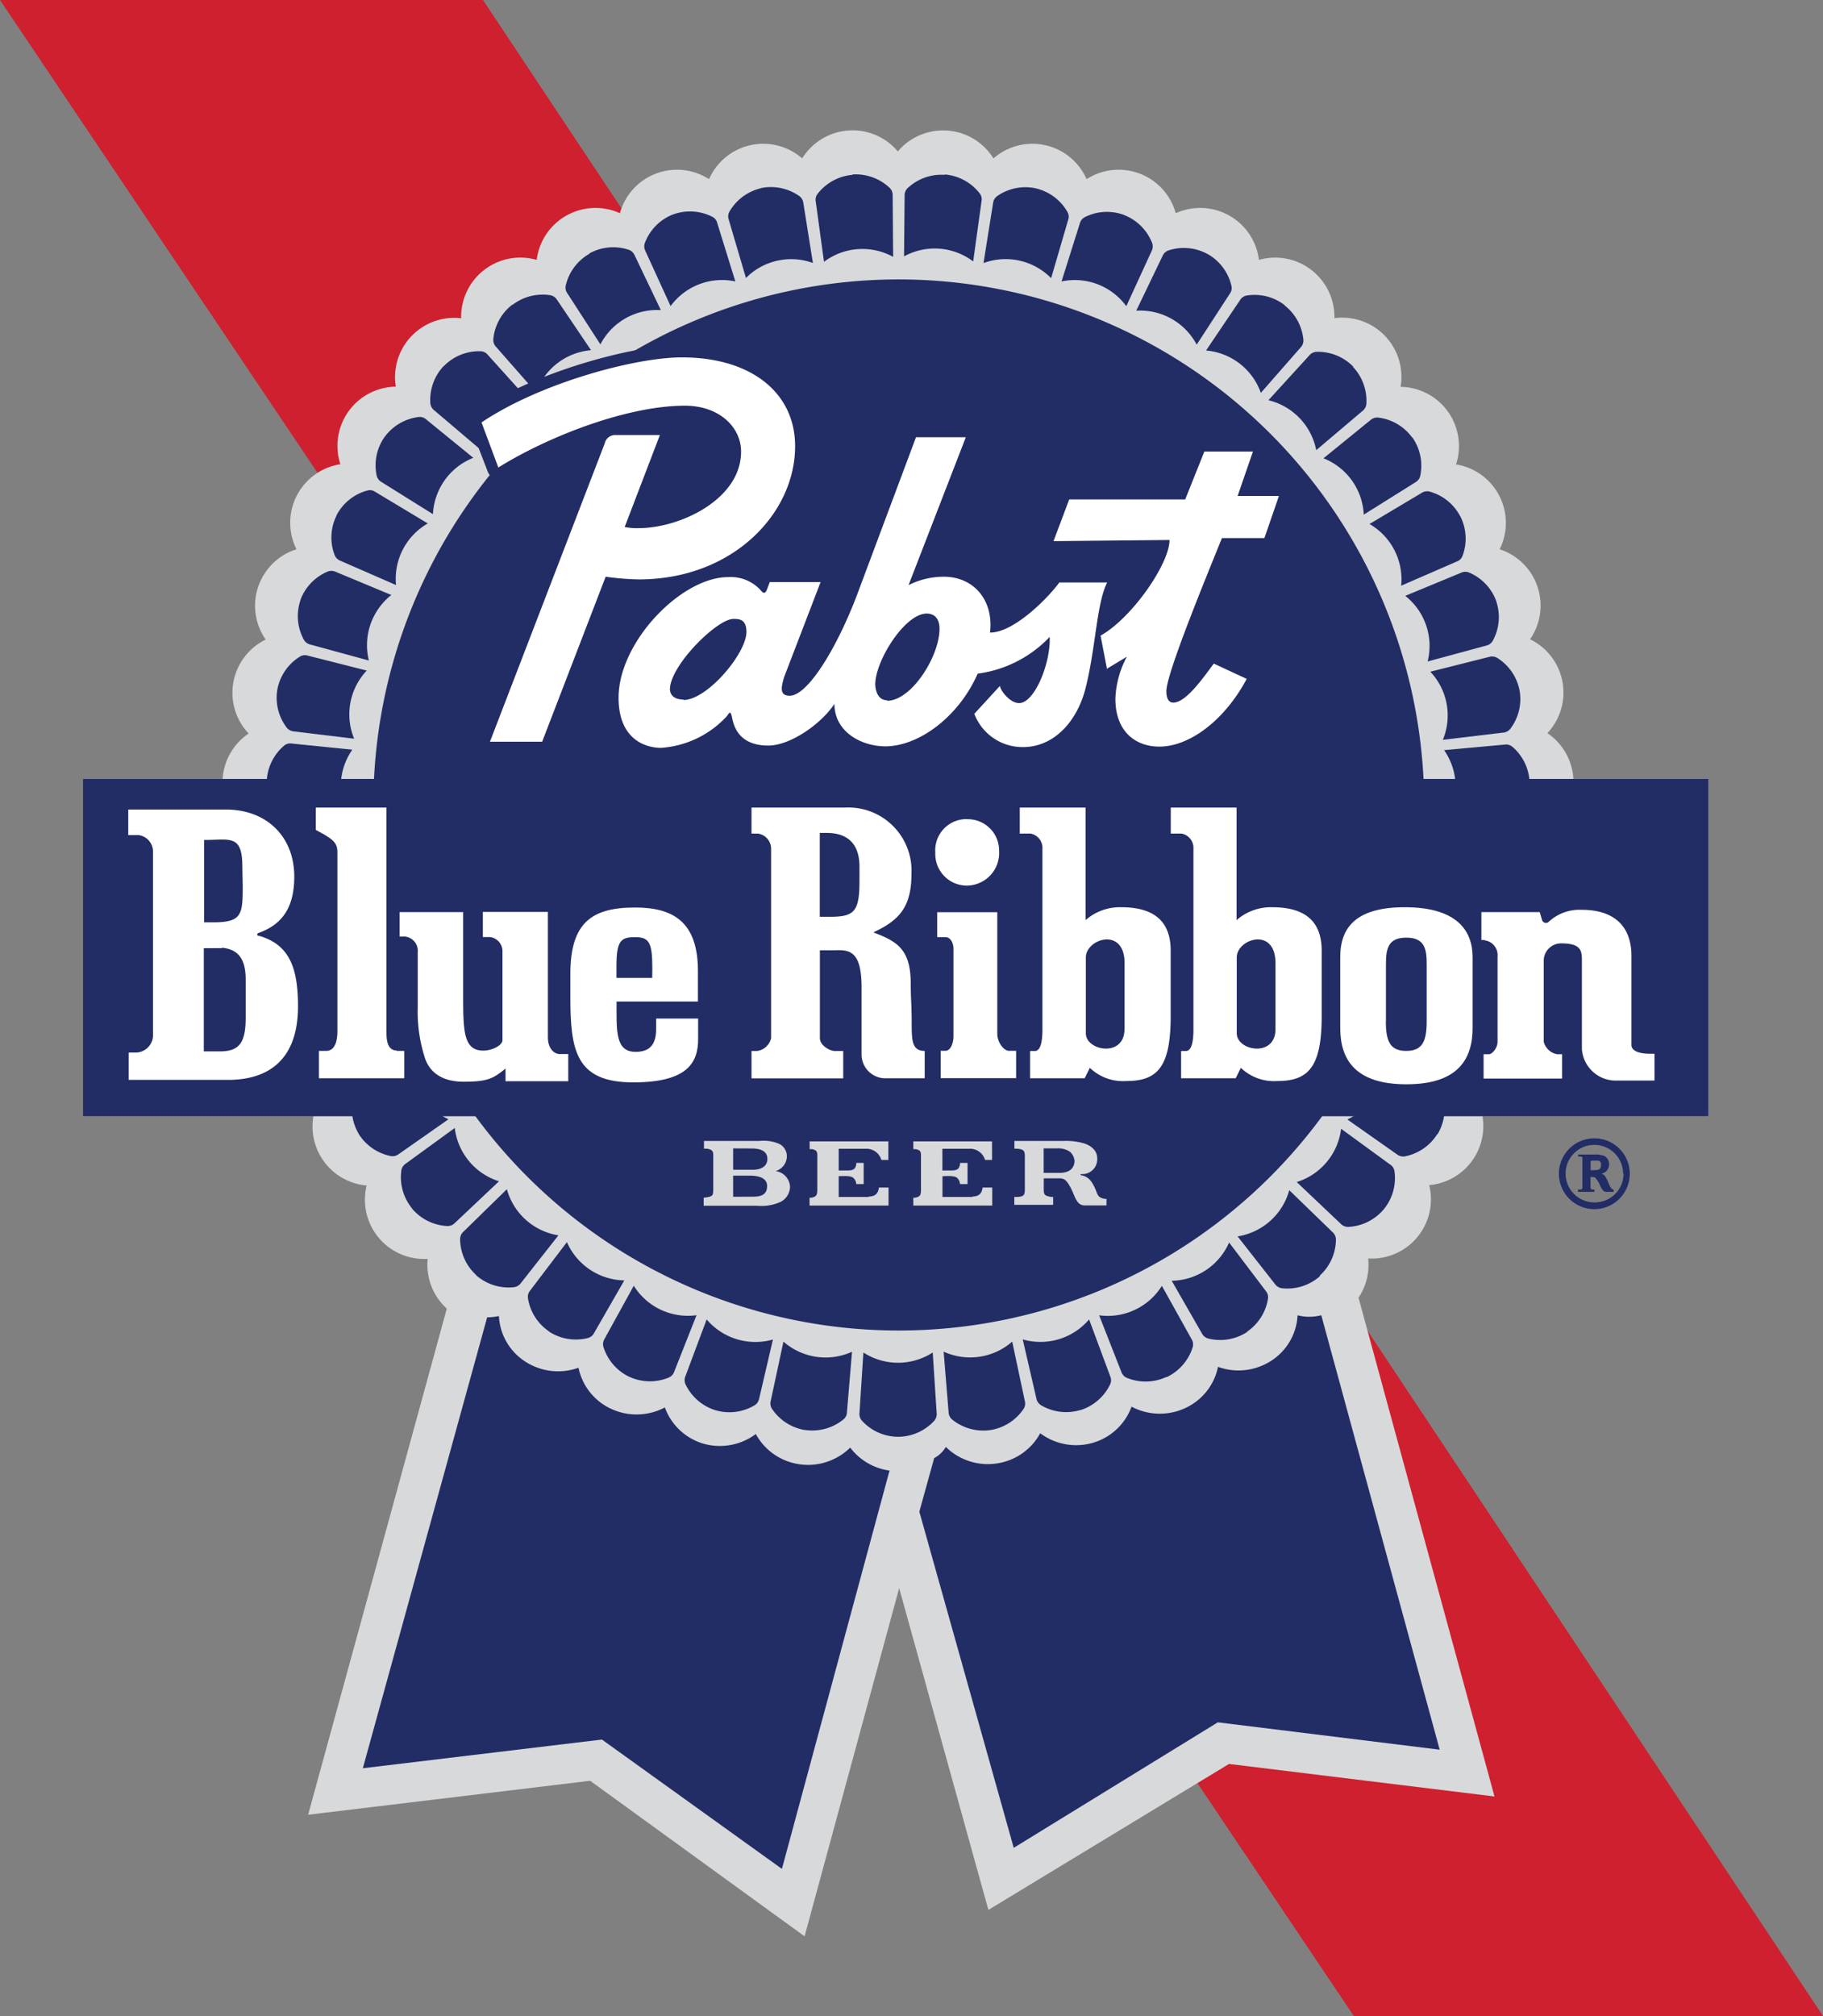 <svg id="Layer_1" data-name="Layer 1" xmlns="http://www.w3.org/2000/svg" viewBox="0 0 190.62 210.75"><rect x="0" y="0" width="190.62" height="210.75" fill="#808080" stroke="none"/><defs><style>.cls-1{fill:#ce202e;}.cls-2{fill:#a7a9ac;}.cls-3{fill:#d8d9da;}.cls-4{fill:#222d65;}.cls-5{fill:#fff;}</style></defs><title>PabstBlueRibbon_Logo</title><polygon class="cls-1" points="190.62 210.75 50.5 0 0 0 141.56 210.75 190.62 210.75"/><rect class="cls-2" x="8.68" y="81.43" width="169.95" height="35.26"/><path class="cls-3" d="M187.06,176.23a6.17,6.17,0,0,0,1-4.09,6.19,6.19,0,0,0,6.38-7.67,6.19,6.19,0,0,0,5.2-8.51,6.19,6.19,0,0,0,3.9-9.18,6.19,6.19,0,0,0,2.53-9.65,6.19,6.19,0,0,0,1.09-9.91,6.19,6.19,0,0,0-.36-10,6.19,6.19,0,0,0-1.81-9.81A6.19,6.19,0,0,0,201.81,98a6.19,6.19,0,0,0-4.56-8.87,6.19,6.19,0,0,0-5.8-8.11,6.19,6.19,0,0,0-6.92-7.18,6.19,6.19,0,0,0-7.89-6.09,6.19,6.19,0,0,0-8.7-4.88,6.19,6.19,0,0,0-9.32-3.56,6.19,6.19,0,0,0-9.74-2.17,6.2,6.2,0,0,0-10-.73,6.19,6.19,0,0,0-10,.73,6.19,6.19,0,0,0-9.74,2.17,6.19,6.19,0,0,0-9.32,3.56,6.19,6.19,0,0,0-8.7,4.88,6.19,6.19,0,0,0-7.9,6.1A6.19,6.19,0,0,0,86.39,81a6.19,6.19,0,0,0-5.8,8.11A6.19,6.19,0,0,0,76,98a6.19,6.19,0,0,0-3.22,9.44A6.19,6.19,0,0,0,71,117.26a6.19,6.19,0,0,0-.37,10,6.19,6.19,0,0,0,1.09,9.91,6.19,6.19,0,0,0,2.52,9.65,6.19,6.19,0,0,0,3.9,9.18,6.19,6.19,0,0,0,5.2,8.51,6.19,6.19,0,0,0,6.38,7.67,6.18,6.18,0,0,0,2,5.2c.19.17-.2-.14,0,0l-14.5,52.91,29.49-3.55L129.13,243l9.89-36.4,9.33,33.64,25.16-15.26,27.76,3.4-14.21-52.11" transform="translate(-45 -40.58)"/><path class="cls-4" d="M138.92,190.78a5.16,5.16,0,0,0,3.79-1.7,1.05,1.05,0,0,0,.23-.78l-.41-6.33a6.68,6.68,0,0,1-7.25,0l-.41,6.33a1.06,1.06,0,0,0,.24.78,5.16,5.16,0,0,0,3.79,1.7" transform="translate(-45 -40.58)"/><path class="cls-4" d="M148.54,190.08a5.16,5.16,0,0,0,3.5-2.23,1.05,1.05,0,0,0,.12-.81l-1.32-6.21a6.67,6.67,0,0,1-7.17,1.05l.52,6.33a1.05,1.05,0,0,0,.34.74,5.18,5.18,0,0,0,4,1.13" transform="translate(-45 -40.58)"/><path class="cls-4" d="M157.95,188a5.16,5.16,0,0,0,3.14-2.72,1,1,0,0,0,0-.82l-2.21-5.95a6.68,6.68,0,0,1-6.94,2.09l1.43,6.18a1.06,1.06,0,0,0,.45.68,5.16,5.16,0,0,0,4.12.53" transform="translate(-45 -40.58)"/><path class="cls-4" d="M167,184.54a5.16,5.16,0,0,0,2.72-3.15,1.05,1.05,0,0,0-.12-.81L166.49,175a6.67,6.67,0,0,1-6.56,3.08l2.32,5.91a1.05,1.05,0,0,0,.54.61,5.16,5.16,0,0,0,4.16-.07" transform="translate(-45 -40.58)"/><path class="cls-4" d="M175.36,179.82a5.15,5.15,0,0,0,2.23-3.51,1,1,0,0,0-.24-.78l-3.83-5.06a6.67,6.67,0,0,1-6,4l3.16,5.51a1.05,1.05,0,0,0,.63.52,5.15,5.15,0,0,0,4.1-.68" transform="translate(-45 -40.58)"/><path class="cls-4" d="M183,173.93a5.15,5.15,0,0,0,1.69-3.8,1.05,1.05,0,0,0-.35-.74L179.81,165a6.68,6.68,0,0,1-5.4,4.83l3.92,5a1.07,1.07,0,0,0,.7.42,5.15,5.15,0,0,0,4-1.27" transform="translate(-45 -40.58)"/><path class="cls-4" d="M189.69,167a5.15,5.15,0,0,0,1.12-4,1,1,0,0,0-.45-.68l-5.13-3.74a6.67,6.67,0,0,1-4.64,5.57l4.61,4.37a1.06,1.06,0,0,0,.75.32,5.16,5.16,0,0,0,3.73-1.83" transform="translate(-45 -40.58)"/><path class="cls-4" d="M195.31,159.16a5.16,5.16,0,0,0,.53-4.12,1.07,1.07,0,0,0-.55-.61l-5.62-3a6.68,6.68,0,0,1-3.78,6.18l5.19,3.65a1.06,1.06,0,0,0,.79.21,5.16,5.16,0,0,0,3.43-2.35" transform="translate(-45 -40.58)"/><path class="cls-4" d="M199.71,150.58a5.15,5.15,0,0,0-.08-4.16,1.05,1.05,0,0,0-.63-.52l-6-2.1a6.67,6.67,0,0,1-2.84,6.67l5.67,2.85a1.05,1.05,0,0,0,.81.09,5.15,5.15,0,0,0,3-2.83" transform="translate(-45 -40.58)"/><path class="cls-4" d="M202.83,141.46a5.15,5.15,0,0,0-.68-4.1,1,1,0,0,0-.7-.42l-6.23-1.21a6.68,6.68,0,0,1-1.83,7l6,2a1,1,0,0,0,.81,0,5.15,5.15,0,0,0,2.61-3.24" transform="translate(-45 -40.58)"/><path class="cls-4" d="M204.59,132a5.14,5.14,0,0,0-1.27-4,1.06,1.06,0,0,0-.75-.32l-6.34-.29a6.67,6.67,0,0,1-.79,7.2l6.25,1.1a1,1,0,0,0,.8-.15,5.15,5.15,0,0,0,2.11-3.58" transform="translate(-45 -40.58)"/><path class="cls-4" d="M204.94,122.35a5.16,5.16,0,0,0-1.83-3.73,1.05,1.05,0,0,0-.79-.2L196,119a6.67,6.67,0,0,1,.26,7.24l6.35.18a1.06,1.06,0,0,0,.77-.26,5.15,5.15,0,0,0,1.56-3.85" transform="translate(-45 -40.58)"/><path class="cls-4" d="M203.89,112.76a5.15,5.15,0,0,0-2.36-3.42,1.06,1.06,0,0,0-.81-.09l-6.16,1.55a6.66,6.66,0,0,1,1.31,7.12l6.3-.75a1.06,1.06,0,0,0,.73-.37,5.14,5.14,0,0,0,1-4" transform="translate(-45 -40.58)"/><path class="cls-4" d="M201.46,103.44a5.15,5.15,0,0,0-2.83-3,1,1,0,0,0-.82,0l-5.87,2.43a6.67,6.67,0,0,1,2.34,6.86l6.13-1.66a1.05,1.05,0,0,0,.66-.47,5.15,5.15,0,0,0,.39-4.14" transform="translate(-45 -40.58)"/><path class="cls-4" d="M197.69,94.56a5.14,5.14,0,0,0-3.24-2.6,1.06,1.06,0,0,0-.8.15l-5.45,3.25a6.67,6.67,0,0,1,3.31,6.45l5.82-2.53a1,1,0,0,0,.59-.57,5.16,5.16,0,0,0-.22-4.15" transform="translate(-45 -40.58)"/><path class="cls-4" d="M192.67,86.33a5.14,5.14,0,0,0-3.59-2.1,1.05,1.05,0,0,0-.77.26l-4.92,4a6.67,6.67,0,0,1,4.21,5.89L193,91a1.05,1.05,0,0,0,.5-.64,5.16,5.16,0,0,0-.83-4.07" transform="translate(-45 -40.58)"/><path class="cls-4" d="M186.5,78.91a5.15,5.15,0,0,0-3.86-1.55,1.05,1.05,0,0,0-.73.37l-4.28,4.69a6.68,6.68,0,0,1,5,5.22l4.84-4.1a1.06,1.06,0,0,0,.4-.71,5.16,5.16,0,0,0-1.41-3.91" transform="translate(-45 -40.58)"/><path class="cls-4" d="M179.33,72.48a5.15,5.15,0,0,0-4-1,1,1,0,0,0-.67.48l-3.55,5.26a6.68,6.68,0,0,1,5.73,4.43L181,76.9a1.05,1.05,0,0,0,.29-.76,5.15,5.15,0,0,0-2-3.66" transform="translate(-45 -40.58)"/><path class="cls-4" d="M171.29,67.15a5.15,5.15,0,0,0-4.14-.38,1.05,1.05,0,0,0-.59.57l-2.75,5.72a6.68,6.68,0,0,1,6.32,3.55l3.46-5.32a1,1,0,0,0,.18-.8,5.15,5.15,0,0,0-2.47-3.34" transform="translate(-45 -40.58)"/><path class="cls-4" d="M162.56,63.06a5.15,5.15,0,0,0-4.15.23,1.05,1.05,0,0,0-.5.65L156,70a6.67,6.67,0,0,1,6.77,2.59l2.65-5.77a1.06,1.06,0,0,0,.06-.82,5.16,5.16,0,0,0-2.94-2.94" transform="translate(-45 -40.58)"/><path class="cls-4" d="M153.32,60.27a5.16,5.16,0,0,0-4.08.83,1.06,1.06,0,0,0-.4.71l-1,6.27a6.68,6.68,0,0,1,7.07,1.58l1.78-6.09a1,1,0,0,0-.06-.81,5.15,5.15,0,0,0-3.33-2.49" transform="translate(-45 -40.58)"/><path class="cls-4" d="M143.79,58.86a5.16,5.16,0,0,0-3.91,1.41,1.06,1.06,0,0,0-.29.76l-.06,6.35a6.67,6.67,0,0,1,7.23.53l.87-6.29a1,1,0,0,0-.17-.8,5.16,5.16,0,0,0-3.66-2" transform="translate(-45 -40.58)"/><path class="cls-4" d="M134.14,58.86a5.15,5.15,0,0,0-3.66,2,1,1,0,0,0-.18.8l.86,6.29a6.68,6.68,0,0,1,7.23-.52L138.34,61a1.06,1.06,0,0,0-.29-.76,5.16,5.16,0,0,0-3.91-1.42" transform="translate(-45 -40.58)"/><path class="cls-4" d="M124.6,60.25a5.16,5.16,0,0,0-3.34,2.48,1,1,0,0,0-.06.81L123,69.64A6.67,6.67,0,0,1,130,68.07l-1-6.27a1.06,1.06,0,0,0-.4-.71,5.16,5.16,0,0,0-4.07-.84" transform="translate(-45 -40.58)"/><path class="cls-4" d="M115.36,63A5.16,5.16,0,0,0,112.42,66a1.06,1.06,0,0,0,.06.81l2.64,5.77A6.67,6.67,0,0,1,121.89,70L120,63.9a1,1,0,0,0-.5-.65,5.16,5.16,0,0,0-4.15-.24" transform="translate(-45 -40.58)"/><path class="cls-4" d="M106.63,67.11a5.16,5.16,0,0,0-2.48,3.34,1,1,0,0,0,.18.8l3.45,5.33A6.67,6.67,0,0,1,114.1,73l-2.74-5.73a1.06,1.06,0,0,0-.59-.57,5.16,5.16,0,0,0-4.14.37" transform="translate(-45 -40.58)"/><path class="cls-4" d="M98.58,72.42a5.14,5.14,0,0,0-2,3.66,1.05,1.05,0,0,0,.29.76l4.19,4.77a6.68,6.68,0,0,1,5.74-4.42l-3.55-5.26a1.06,1.06,0,0,0-.66-.48,5.17,5.17,0,0,0-4,1" transform="translate(-45 -40.58)"/><path class="cls-4" d="M91.39,78.85A5.16,5.16,0,0,0,90,82.76a1.05,1.05,0,0,0,.4.71l4.84,4.11a6.68,6.68,0,0,1,5-5.21L96,77.67a1,1,0,0,0-.73-.37,5.15,5.15,0,0,0-3.86,1.55" transform="translate(-45 -40.58)"/><path class="cls-4" d="M85.22,86.25a5.16,5.16,0,0,0-.83,4.07,1.06,1.06,0,0,0,.5.65l5.38,3.36a6.68,6.68,0,0,1,4.22-5.89l-4.91-4a1,1,0,0,0-.77-.27,5.16,5.16,0,0,0-3.59,2.09" transform="translate(-45 -40.58)"/><path class="cls-4" d="M80.19,94.48A5.15,5.15,0,0,0,80,98.63a1.05,1.05,0,0,0,.59.57l5.82,2.54a6.68,6.68,0,0,1,3.32-6.44L84.24,92a1,1,0,0,0-.8-.15,5.16,5.16,0,0,0-3.25,2.59" transform="translate(-45 -40.58)"/><path class="cls-4" d="M76.41,103.35a5.15,5.15,0,0,0,.38,4.14,1.06,1.06,0,0,0,.66.47l6.12,1.67a6.68,6.68,0,0,1,2.35-6.85l-5.86-2.44a1.06,1.06,0,0,0-.82,0,5.15,5.15,0,0,0-2.84,3" transform="translate(-45 -40.58)"/><path class="cls-4" d="M74,112.67a5.15,5.15,0,0,0,1,4,1.06,1.06,0,0,0,.73.37l6.3.76a6.66,6.66,0,0,1,1.32-7.12l-6.16-1.56a1,1,0,0,0-.81.09A5.15,5.15,0,0,0,74,112.67" transform="translate(-45 -40.58)"/><path class="cls-4" d="M72.89,122.25a5.16,5.16,0,0,0,1.56,3.85,1,1,0,0,0,.77.26l6.35-.17a6.68,6.68,0,0,1,.27-7.24l-6.32-.64a1,1,0,0,0-.79.2,5.17,5.17,0,0,0-1.84,3.73" transform="translate(-45 -40.58)"/><path class="cls-4" d="M73.24,131.89a5.15,5.15,0,0,0,2.1,3.59,1.05,1.05,0,0,0,.8.15l6.25-1.09a6.68,6.68,0,0,1-.79-7.2l-6.34.28a1.06,1.06,0,0,0-.75.32,5.14,5.14,0,0,0-1.28,4" transform="translate(-45 -40.58)"/><path class="cls-4" d="M75,141.37a5.16,5.16,0,0,0,2.6,3.24,1.05,1.05,0,0,0,.82,0l6-2a6.67,6.67,0,0,1-1.83-7l-6.23,1.2a1,1,0,0,0-.7.42,5.15,5.15,0,0,0-.69,4.1" transform="translate(-45 -40.58)"/><path class="cls-4" d="M78.08,150.5a5.16,5.16,0,0,0,3,2.83,1.05,1.05,0,0,0,.81-.09l5.67-2.84a6.67,6.67,0,0,1-2.83-6.67l-6,2.1a1,1,0,0,0-.63.52,5.14,5.14,0,0,0-.09,4.16" transform="translate(-45 -40.58)"/><path class="cls-4" d="M82.48,159.08a5.16,5.16,0,0,0,3.42,2.36,1.06,1.06,0,0,0,.79-.21l5.2-3.64a6.68,6.68,0,0,1-3.77-6.19l-5.62,2.95A1,1,0,0,0,82,155a5.14,5.14,0,0,0,.52,4.12" transform="translate(-45 -40.58)"/><path class="cls-4" d="M88.08,166.92a5.16,5.16,0,0,0,3.73,1.83,1.06,1.06,0,0,0,.75-.32l4.62-4.36a6.68,6.68,0,0,1-4.63-5.57l-5.13,3.73a1.06,1.06,0,0,0-.45.68,5.16,5.16,0,0,0,1.12,4" transform="translate(-45 -40.58)"/><path class="cls-4" d="M94.76,173.87a5.16,5.16,0,0,0,4,1.27,1.06,1.06,0,0,0,.7-.42l3.93-5A6.68,6.68,0,0,1,98,164.9l-4.54,4.44a1.06,1.06,0,0,0-.35.74,5.16,5.16,0,0,0,1.69,3.8" transform="translate(-45 -40.58)"/><path class="cls-4" d="M102.39,179.77a5.15,5.15,0,0,0,4.1.68,1,1,0,0,0,.63-.52l3.16-5.5a6.67,6.67,0,0,1-6-4l-3.84,5.05a1.05,1.05,0,0,0-.24.78,5.14,5.14,0,0,0,2.22,3.51" transform="translate(-45 -40.58)"/><path class="cls-4" d="M110.79,184.5a5.15,5.15,0,0,0,4.16.08,1.05,1.05,0,0,0,.55-.61l2.33-5.9a6.67,6.67,0,0,1-6.56-3.08l-3.06,5.56a1.05,1.05,0,0,0-.12.81,5.16,5.16,0,0,0,2.71,3.15" transform="translate(-45 -40.58)"/><path class="cls-4" d="M119.8,188a5.15,5.15,0,0,0,4.13-.53,1.05,1.05,0,0,0,.45-.68l1.44-6.18a6.68,6.68,0,0,1-6.93-2.1l-2.22,5.94a1.05,1.05,0,0,0,0,.82A5.15,5.15,0,0,0,119.8,188" transform="translate(-45 -40.58)"/><path class="cls-4" d="M129.21,190.07a5.15,5.15,0,0,0,4-1.12,1,1,0,0,0,.35-.74l.53-6.32a6.67,6.67,0,0,1-7.17-1.06l-1.33,6.2a1.05,1.05,0,0,0,.12.81,5.16,5.16,0,0,0,3.5,2.24" transform="translate(-45 -40.58)"/><path class="cls-4" d="M138.92,69.79a54.94,54.94,0,1,0,55,54.94,55,55,0,0,0-55-54.94" transform="translate(-45 -40.58)"/><path class="cls-4" d="M97.11,89.46,98.24,89l-1.76-4.72-1.13.42.68,1a41.64,41.64,0,0,1,10.61-4.79,48.74,48.74,0,0,1,5.4-1.34,24.62,24.62,0,0,1,4.25-.46,12.6,12.6,0,0,1,7.9,2.29,7.1,7.1,0,0,1,2,2.5,7.48,7.48,0,0,1,.71,3.27,11.9,11.9,0,0,1-4.11,8.72,16.19,16.19,0,0,1-11,4c-.35,0-1.09,0-1.77-.09l-.94-.09-.51-.07a1.21,1.21,0,0,0-1.4.75l-6.34,16.47H98l11.34-29.53,0-.06a.79.79,0,0,1,0-.12h0l-.12-.07.09.1,0,0-.12-.07.09.1-.17-.18.09.23.09-.06-.17-.18.09.23,0-.08,0,.09h0l0-.08,0,.09h2.91l-3.05,8a1.21,1.21,0,0,0,.75,1.58,2.92,2.92,0,0,0,.57.12,10.59,10.59,0,0,0,1.3.06,13.45,13.45,0,0,0,3.83-.6,14,14,0,0,0,5.44-3,8.81,8.81,0,0,0,1.89-2.46,6.85,6.85,0,0,0,.75-3.11,5.64,5.64,0,0,0-2-4.26,7.66,7.66,0,0,0-5.1-1.75,32.82,32.82,0,0,0-10.2,2,51.88,51.88,0,0,0-9.89,4.61l.63,1L98.24,89l-1.13.42.63,1a49.44,49.44,0,0,1,9.42-4.38,30.57,30.57,0,0,1,9.41-1.88,5.25,5.25,0,0,1,3.51,1.16,3.22,3.22,0,0,1,1.16,2.43,4.61,4.61,0,0,1-.86,2.64,9.3,9.3,0,0,1-3.86,3,12.07,12.07,0,0,1-4.77,1.11h-.66l-.33,0-.1,0h0l0,.14,0-.14h0l0,.14,0-.14-.38,1.15,1.13.43,3.68-9.6A1.21,1.21,0,0,0,114,84.85h-4.6a2.62,2.62,0,0,0-.86.14,2.18,2.18,0,0,0-1,.72,2.81,2.81,0,0,0-.44.86l1.15.38-1.13-.43-12,31.18a1.21,1.21,0,0,0,1.13,1.65h5.45a1.21,1.21,0,0,0,1.13-.78l6.64-17.25-1.13-.44L108,102a7.54,7.54,0,0,0,.78.12c.46,0,1,.1,1.56.13s1,.06,1.41.06a18.61,18.61,0,0,0,12.64-4.62,14.32,14.32,0,0,0,4.9-10.52,9.65,9.65,0,0,0-5.56-8.89,16.57,16.57,0,0,0-7.5-1.6,27,27,0,0,0-4.69.5c-5.29,1-12.11,3.28-16.92,6.51a1.21,1.21,0,0,0-.46,1.43L96,89.88a1.21,1.21,0,0,0,1.77.61l-.63-1" transform="translate(-45 -40.58)"/><path class="cls-4" d="M130.82,101.39l-1.13-.44-3.84,10,0,.1c-.06.21-.13.44-.18.69a3.86,3.86,0,0,0-.1.81,2.26,2.26,0,0,0,.1.66,1.79,1.79,0,0,0,.78,1,2.22,2.22,0,0,0,1.18.3,2.76,2.76,0,0,0,1.32-.36,6.78,6.78,0,0,0,1.83-1.61,23,23,0,0,0,2.58-4,45.41,45.41,0,0,0,2.37-5.29h0l5.91-15.78h2.6l-5.29,13.84a1.21,1.21,0,0,0,1.72,1.49,5.86,5.86,0,0,1,1.3-.49,7.25,7.25,0,0,1,1.79-.24,3.59,3.59,0,0,1,2.66,1,3.89,3.89,0,0,1,1,2.77,5.75,5.75,0,0,1,0,.67,1.21,1.21,0,0,0,1.2,1.36,5.74,5.74,0,0,0,2.59-.73,15.6,15.6,0,0,0,3.35-2.48,19.51,19.51,0,0,0,2.29-2.53l-1-.71v1.21h5v-1.21l-1.08-.55a10.08,10.08,0,0,0-.78,2.36c-.29,1.3-.48,2.79-.71,4.34a45.13,45.13,0,0,1-.88,4.67,8.12,8.12,0,0,1-2.05,3.75,4.63,4.63,0,0,1-3.3,1.42,4.44,4.44,0,0,1-2.29-.66,3.93,3.93,0,0,1-1.65-2l-1.14.42.89.82,2.68-2.92-.89-.82-1.21.12a2,2,0,0,0,.14.52,3.87,3.87,0,0,0,.39.71,4.64,4.64,0,0,0,1,1,3.23,3.23,0,0,0,.72.42,2.47,2.47,0,0,0,.95.2,2.38,2.38,0,0,0,1.2-.34,4.4,4.4,0,0,0,1.39-1.39,11,11,0,0,0,1.32-2.91,11.51,11.51,0,0,0,.52-3.22c0-.11,0-.22,0-.33a1.21,1.21,0,0,0-2.17-.69,8.66,8.66,0,0,1-2.67,2,12.22,12.22,0,0,1-4.06,1.34,1.21,1.21,0,0,0-1,.71,13,13,0,0,1-3.91,5,8,8,0,0,1-4.63,1.84,5,5,0,0,1-2.89-.89,3.07,3.07,0,0,1-.89-1,2.77,2.77,0,0,1-.33-1.35,1.21,1.21,0,0,0-2.23-.66,9.86,9.86,0,0,1-2.75,2.61,9,9,0,0,1-1.72.89,4.19,4.19,0,0,1-1.44.31,3.49,3.49,0,0,1-1.43-.25,1.74,1.74,0,0,1-.87-.81,3.43,3.43,0,0,1-.31-1h0a2.58,2.58,0,0,0-.2-.66,1.44,1.44,0,0,0-.33-.44,1.29,1.29,0,0,0-1.46-.18,1.45,1.45,0,0,0-.43.35,2.36,2.36,0,0,0-.2.29l0,.06h0l.36.24-.34-.27,0,0,.36.24-.34-.27h0a5.87,5.87,0,0,1-1,.92,10.56,10.56,0,0,1-2.37,1.36,7,7,0,0,1-2.59.58,3.64,3.64,0,0,1-1-.14,2.79,2.79,0,0,1-1.48-1,4.65,4.65,0,0,1-.77-2.9,9.26,9.26,0,0,1,1-3.91,15.62,15.62,0,0,1,4.24-5.3,11.78,11.78,0,0,1,2.62-1.62,6.13,6.13,0,0,1,2.39-.56,4.32,4.32,0,0,1,1.52.25,2.13,2.13,0,0,1,.93.64h0a2.25,2.25,0,0,0,.46.46,1.48,1.48,0,0,0,.87.29,1.36,1.36,0,0,0,.53-.11,1.44,1.44,0,0,0,.56-.42,1.94,1.94,0,0,0,.28-.47l.09-.21,0-.05.24-.64-1.13-.43v1.21h5.28v-1.21l-1.13-.44,1.13.44v-1.21h-5.28a1.21,1.21,0,0,0-1.13.79l-.24.64,1.13.43-1.11-.48-.07.17v0h0l.59.29-.46-.46a.67.67,0,0,0-.13.17l.59.29-.46-.46.7.69-.43-.88a1,1,0,0,0-.27.19l.7.69-.43-.88.45.94v-1a1.06,1.06,0,0,0-.45.1l.45.94v-.12l.55-.76a1,1,0,0,0-.55-.17v.92l.55-.76-.26.36.32-.31-.06,0-.26.36.32-.31h0l0,0h0a4.53,4.53,0,0,0-2-1.41,6.7,6.7,0,0,0-2.39-.42,9.28,9.28,0,0,0-4.44,1.3,17.51,17.51,0,0,0-5.67,5.27,13.12,13.12,0,0,0-2.55,7.24,8,8,0,0,0,.58,3.19,5.21,5.21,0,0,0,2.47,2.66,5.86,5.86,0,0,0,2.6.6,10.17,10.17,0,0,0,4.58-1.26,12.75,12.75,0,0,0,1.86-1.19,8.18,8.18,0,0,0,1.38-1.32h0a2.23,2.23,0,0,0,.15-.22l0-.08h0l-.53-.37.44.47a.6.6,0,0,0,.09-.1l-.53-.37.44.47-.7-.75.47.91a1,1,0,0,0,.23-.16l-.7-.75.47.91-.52-1v1.12a1.12,1.12,0,0,0,.52-.12l-.52-1v0l-.44,1.05a1.16,1.16,0,0,0,.44.09V115.1l-.44,1.05.42-1-.87.67a1.1,1.1,0,0,0,.45.34l.42-1-.87.67.59-.46-.71.24a.74.74,0,0,0,.12.22l.59-.46-.71.24.06,0-.06,0h0l.06,0-.06,0,0,.1h0a5.19,5.19,0,0,0,1,2.37,4.18,4.18,0,0,0,1.57,1.19,5.9,5.9,0,0,0,2.42.46,6.56,6.56,0,0,0,2.3-.47,12.35,12.35,0,0,0,3.2-1.86,11.37,11.37,0,0,0,2.44-2.58l-1-.66h-1.21a5.18,5.18,0,0,0,.63,2.51A5.79,5.79,0,0,0,134.3,119a7.65,7.65,0,0,0,3.33.76,10.32,10.32,0,0,0,6.1-2.34,15.4,15.4,0,0,0,4.65-6l-1.11-.49.15,1.2a14.58,14.58,0,0,0,4.88-1.6,10.91,10.91,0,0,0,3.45-2.7l-1-.74-1.21.05c0,.07,0,.15,0,.22a10.09,10.09,0,0,1-.9,3.83,5.39,5.39,0,0,1-.82,1.34,1.33,1.33,0,0,1-.29.25h0l.05.15v-.16h-.05l.05.15v-.16h0v0l0,0a1.66,1.66,0,0,1-.53-.48,2.11,2.11,0,0,1-.2-.3l0-.06-.55.2.58-.06a.64.64,0,0,0,0-.14l-.55.2.58-.06a1.21,1.21,0,0,0-2.1-.7l-2.68,2.92a1.21,1.21,0,0,0-.24,1.24,6.37,6.37,0,0,0,2.65,3.25,6.84,6.84,0,0,0,3.57,1,7.06,7.06,0,0,0,5-2.11,10.51,10.51,0,0,0,2.7-4.88,61.94,61.94,0,0,0,1.16-6.45c.15-1,.29-1.88.46-2.65a7.86,7.86,0,0,1,.57-1.79,1.21,1.21,0,0,0-1.08-1.76h-5a1.21,1.21,0,0,0-1,.5,14.86,14.86,0,0,1-1.17,1.37,17.77,17.77,0,0,1-2.69,2.34,7.8,7.8,0,0,1-1.37.77,2.81,2.81,0,0,1-1,.25v1.21l1.2.14a8,8,0,0,0,.06-1,6.32,6.32,0,0,0-1.7-4.46,6,6,0,0,0-4.4-1.78,9.63,9.63,0,0,0-2.4.31,8.19,8.19,0,0,0-1.86.72l.58,1.06,1.13.43,5.92-15.49A1.21,1.21,0,0,0,145.95,85h-5.21a1.21,1.21,0,0,0-1.13.79l-6.2,16.57h0a37.94,37.94,0,0,1-3.47,7.1,11.52,11.52,0,0,1-1.63,2,2.92,2.92,0,0,1-.57.44l-.15.07h0v0h0v0h0l0,.17,0-.16h0l0,.17,0-.16-.16.51.32-.42a.53.53,0,0,0-.16-.09l-.16.51.32-.42-.39.51.6-.23a.66.66,0,0,0-.21-.28l-.39.51.6-.23-.38.14.4-.06,0-.08-.38.14.4-.06h0a1.64,1.64,0,0,1,0-.29c0-.15.08-.33.14-.53l-1.16-.34,1.13.44,3.84-10a1.21,1.21,0,0,0-1.13-1.65v1.21m-14.33,12.33v1.21a5.18,5.18,0,0,0,2.77-1,14.06,14.06,0,0,0,3.4-3.39,11.53,11.53,0,0,0,1.15-2,5,5,0,0,0,.5-2,3.14,3.14,0,0,0-.24-1.27,2.1,2.1,0,0,0-.56-.76,2.2,2.2,0,0,0-1.06-.49,3.85,3.85,0,0,0-.72,0,3.09,3.09,0,0,0-1.29.33,9.8,9.8,0,0,0-2.07,1.39,18.38,18.38,0,0,0-3,3.19,10.69,10.69,0,0,0-1.06,1.79,4.61,4.61,0,0,0-.47,1.88,2.37,2.37,0,0,0,.23,1,2.19,2.19,0,0,0,1.1,1,3.19,3.19,0,0,0,1.28.25V112.5a1.1,1.1,0,0,1-.26,0h0l-.12.22.21-.12-.09-.1-.12.22.21-.12-.2.11.22-.05,0-.06-.2.11.22-.05h0v0a1.87,1.87,0,0,1,.14-.61,7.79,7.79,0,0,1,1-1.79,16.1,16.1,0,0,1,2.58-2.71,8.12,8.12,0,0,1,1.19-.83,2.47,2.47,0,0,1,.39-.18l.1,0h0l0-.17v.17h0l0-.17v.17H122l.06-.24-.13.2.07,0,.06-.24-.13.2.17-.26-.29.13.12.13.17-.26-.29.13,0,.06a1.55,1.55,0,0,1,0,.24,1.85,1.85,0,0,1-.12.56,7.52,7.52,0,0,1-.89,1.7,12.58,12.58,0,0,1-2.36,2.61,6.35,6.35,0,0,1-1.21.8,2,2,0,0,1-.81.24Zm21.31.08V115a3.77,3.77,0,0,0,1.43-.29,6.4,6.4,0,0,0,2.06-1.45,12,12,0,0,0,2.27-3.3,9.06,9.06,0,0,0,.95-3.7,3.53,3.53,0,0,0-.15-1.07,2.47,2.47,0,0,0-.93-1.29,2.54,2.54,0,0,0-1.47-.44,3.31,3.31,0,0,0-1.39.33,6.63,6.63,0,0,0-2,1.5,13.64,13.64,0,0,0-2.24,3.29,11.47,11.47,0,0,0-.7,1.78,6.2,6.2,0,0,0-.28,1.73,3.35,3.35,0,0,0,.54,2,2.26,2.26,0,0,0,.83.72,2.39,2.39,0,0,0,1.07.24v-2.42h0l0,.17.11-.14-.07,0,0,.17.11-.14-.07.1.1-.07,0,0-.07.1.1-.07a.46.46,0,0,1,0-.13,1.77,1.77,0,0,1,0-.42,5.18,5.18,0,0,1,.43-1.76,11.54,11.54,0,0,1,1.94-3.16,5.66,5.66,0,0,1,1.11-1,1.39,1.39,0,0,1,.68-.28h.1l0-.07,0,.05h0l0-.07,0,.05,0,0,0,0h0l0,0,0,0a.77.77,0,0,1,.07.39,5.88,5.88,0,0,1-.42,2,10,10,0,0,1-1.89,3.12,5.08,5.08,0,0,1-1.13.95,1.71,1.71,0,0,1-.84.28Z" transform="translate(-45 -40.58)"/><path class="cls-4" d="M160.76,110.55l1.19-.23-.68-3.52-1.19.23.59,1.06a13.23,13.23,0,0,0,2.78-2.19,23.4,23.4,0,0,0,3.46-4.48A15.35,15.35,0,0,0,168,99.14,6.11,6.11,0,0,0,168.5,97a1.21,1.21,0,0,0-1.22-1.21l-10.36.1.72-1.92h11.29a1.21,1.21,0,0,0,1.12-.75L171.78,89h2.57l-1,3a1.21,1.21,0,0,0,1.15,1.61h2.62l-.68,2h-3.58a1.21,1.21,0,0,0-1.12.76c-.74,1.83-2.19,5.37-3.47,8.7-.64,1.66-1.23,3.27-1.67,4.61-.22.67-.4,1.26-.53,1.78-.07.26-.12.49-.16.72a3.71,3.71,0,0,0-.07.66,2.8,2.8,0,0,0,.42,1.62,1.81,1.81,0,0,0,1.51.79,2.61,2.61,0,0,0,1-.2,4.75,4.75,0,0,0,1.31-.85,13.75,13.75,0,0,0,1.61-1.76c.5-.62.95-1.25,1.32-1.75l-1-.72-.51,1.1,3.44,1.6.51-1.1-1.07-.57a14.78,14.78,0,0,1-3.93,4.78,7.07,7.07,0,0,1-4.13,1.66,3.35,3.35,0,0,1-2.38-.86,3,3,0,0,1-.72-1.12,5.07,5.07,0,0,1-.3-1.82,7.75,7.75,0,0,1,.34-2.09,8.12,8.12,0,0,1,.7-1.71,1.21,1.21,0,0,0-1.67-1.65l-2.12,1.28.63,1,1.19-.23-1.19.23.63,1,2.12-1.28-.63-1-1-.61a10.49,10.49,0,0,0-.93,2.25,10,10,0,0,0-.44,2.77,7.5,7.5,0,0,0,.45,2.68,5.32,5.32,0,0,0,2.2,2.69,6,6,0,0,0,3.16.84,9.42,9.42,0,0,0,5.6-2.15,17.19,17.19,0,0,0,4.6-5.57,1.21,1.21,0,0,0-.56-1.67l-3.44-1.6a1.21,1.21,0,0,0-1.48.38c-.59.79-1.3,1.78-2,2.53a6.07,6.07,0,0,1-.93.86,1.5,1.5,0,0,1-.3.17l-.06,0h0v0h0v.59l.26-.52a.59.59,0,0,0-.26-.07v.59l.26-.52-.22.44.48-.2a.56.56,0,0,0-.25-.24l-.22.44.48-.2,0,0h0l0,0h0a1,1,0,0,1,0-.3,1.55,1.55,0,0,1,0-.24,23.13,23.13,0,0,1,.86-2.91c1.34-3.89,3.78-9.82,4.83-12.41l-1.12-.45v1.21h4.44a1.21,1.21,0,0,0,1.15-.82l1.52-4.4a1.21,1.21,0,0,0-1.15-1.61h-2.62l1-3a1.21,1.21,0,0,0-1.15-1.61H171a1.21,1.21,0,0,0-1.12.75l-1.73,4.21H156.8a1.21,1.21,0,0,0-1.13.79L154,96.72a1.21,1.21,0,0,0,1.15,1.64l12.13-.12V97h-1.21a2.79,2.79,0,0,1-.13.73,10.15,10.15,0,0,1-.92,2.08,21.05,21.05,0,0,1-2.57,3.58,12.5,12.5,0,0,1-3,2.55,1.21,1.21,0,0,0-.6,1.29l.68,3.52a1.21,1.21,0,0,0,1.82.81l-.63-1" transform="translate(-45 -40.58)"/><path class="cls-5" d="M97.11,89.46l-1.76-4.72c6.12-4.12,16.05-6.8,20.94-6.8,7.29,0,11.85,3.72,11.85,9.28,0,7.08-6.57,13.93-16.33,13.93a28.14,28.14,0,0,1-3.48-.28l-6.64,17.25H96.23l12-31.18a1.11,1.11,0,0,1,1.16-.88H114l-3.68,9.61a6.3,6.3,0,0,0,1.48.12c4.29,0,10.69-3,10.69-8,0-2.52-2.24-4.8-5.89-4.8-5.77,0-13.89,3-19.46,6.44" transform="translate(-45 -40.58)"/><path class="cls-5" d="M130.82,101.39l-3.84,10c-.28,1-.52,1.92.6,1.92,1.84,0,4.84-4.8,7-10.45l6.2-16.57h5.21L140,101.75a8.15,8.15,0,0,1,3.68-.88c3.16,0,5.24,2.48,4.84,5.84,2.52,0,6.08-3.64,7.25-5.24h5c-1.12,2.2-1.19,6.9-2.28,11.13-.88,3.4-3.28,6.08-6.53,6.08a5.39,5.39,0,0,1-5.08-3.48l2.68-2.92c0,.4,1,1.8,2,1.8,1.64,0,3.32-4.24,3.2-6.92a12.61,12.61,0,0,1-7.53,3.84c-2,4.56-6.2,7.6-9.65,7.6-2.52,0-5.33-1.52-5.33-4.44-1.36,2.08-4.6,4.36-6.92,4.36-3.2,0-3.64-2.2-3.8-3s-.36-.28-.52-.08a10.3,10.3,0,0,1-6.89,3.32c-1.48,0-4.44-.76-4.44-5.24,0-5.84,6.57-12.61,11.45-12.61a4.24,4.24,0,0,1,3.4,1.36c.47.61.6.08.72-.2l.24-.64h5.28m-14.33,12.33c2.52,0,6.61-4.88,6.61-7.12,0-1.36-.8-1.36-1.36-1.36-1.72,0-6.64,4.88-6.64,7.37C115.09,113.39,115.68,113.71,116.48,113.71Zm21.31.08c2.55,0,5.49-4.64,5.49-7.53,0-1.07-.54-1.59-1.34-1.59-2.28,0-5.38,4.92-5.38,7.42C136.57,113.15,137,113.79,137.8,113.79Z" transform="translate(-45 -40.58)"/><path class="cls-5" d="M160.76,110.55l-.68-3.52c3.28-1.84,7.21-7.52,7.21-10l-12.13.12,1.64-4.36h12.13l2-5h5.08l-1.6,4.64h4.32l-1.52,4.4h-4.44c-1.48,3.68-5.81,14.13-5.81,16,0,.88.32,1.2.72,1.2,1.32,0,3.08-2.52,4.24-4.08l3.44,1.6c-2.32,4.36-6,7.08-9.13,7.08-2.44,0-4.6-1.52-4.6-5a10,10,0,0,1,1.2-4.4l-2.12,1.28" transform="translate(-45 -40.58)"/><rect class="cls-4" x="8.68" y="81.43" width="169.95" height="35.26"/><path class="cls-5" d="M72.05,138.4c3.25.91,4.11,3.42,4.11,7.38,0,5.35-2.84,7.69-7.32,7.69H58.46v-2.86l.85,0A1.84,1.84,0,0,0,61,148.94V129.57a1.74,1.74,0,0,0-1.5-1.69H58.41l0-2.67H68.63c4.28,0,7.14,2.86,7.14,7,0,3.18-1.21,5-3.73,5.9-.17.05-.22.25,0,.31m-1.7-7.25c0-3.4-1.3-2.78-4-2.78V137h.94c3,0,3.1-.8,3.1-3.75Zm-2.11,8.53H66.31v10.79H68c2.05,0,2.69-.94,2.69-3.54V143c0-2.15-.75-3.17-2.48-3.35" transform="translate(-45 -40.58)"/><path class="cls-5" d="M86.47,150.44h.8v2.86H78.35v-2.86h.76c1,0,1.17-1.25,1.17-2V129.65c0-1-.56-1.31-1.34-1.81l-.92-.5V125h7.39v23.61c0,.83.17,1.79,1.07,1.79" transform="translate(-45 -40.58)"/><path class="cls-5" d="M87.24,138.49h-.46v-2.56h6.65v8.48c0,3.89,0,6,2.11,6,.89,0,2-.54,2-1.09v-9.25a1.49,1.49,0,0,0-1.29-1.53h-.76v-2.63h6.8V149c0,1.18.63,1.77,1.26,1.77h.87v2.84H97.86v-1.33c-1.34,1.12-2,1.38-4.41,1.38-1.89,0-3.4-.72-4-2.42a15.75,15.75,0,0,1-.77-5.35v-5.77a1.5,1.5,0,0,0-1.39-1.64" transform="translate(-45 -40.58)"/><path class="cls-5" d="M118,145.28h-8.53c0,3.07-.15,5.26,2,5.26,1.66,0,2.14-1,2.14-2.4v-1.08h4.39v2.15c0,2.54-1.22,4.52-6.79,4.52-6.06,0-6.57-3.4-6.57-9v-2.35c0-5.36,2.26-6.93,6.76-6.93,3.88,0,6.58,1.4,6.58,6.64v3.19m-4.77-3.51c0-2.73-.37-3.22-1.81-3.22s-1.94.32-1.94,3v1.26h3.74Z" transform="translate(-45 -40.58)"/><path class="cls-5" d="M136.37,138.07c2.46.93,3.86,1.77,3.86,5.35,0,1.79.1,1.87.1,4.4,0,1.71.13,2.62,1.36,2.62v2.86h-4.27a2.49,2.49,0,0,1-2.33-2.54v-6.92c0-3.67-1.12-4-2.74-3.92h-1.62v9.18c0,.75,1,1.35,1.59,1.35l.85,0v2.86h-9.59v-2.86l.54,0a1.73,1.73,0,0,0,1.51-1.35V129.38a1.61,1.61,0,0,0-1.38-1.66h-.67V125h9.83a6.61,6.61,0,0,1,6.9,6.86c0,3.46-1.19,4.88-3.95,6.17m-4.61-1.61c2.58,0,3.12-.52,3.12-3.76v-1.47c0-3.06-2-3.54-3.46-3.54h-.69v8.77Z" transform="translate(-45 -40.58)"/><path class="cls-5" d="M146.14,126.22a3.27,3.27,0,0,1,3.33,3.32,3.41,3.41,0,0,1-3.41,3.62,3.3,3.3,0,0,1-3.26-3.44,3.26,3.26,0,0,1,3.33-3.51m4.41,24.22h.71v2.86h-7.89v-2.86h.49c.58,0,.85-.87.85-1.5v-9.19c0-.46-.24-1.19-.84-1.19H143v-2.61h6.28v12.66C149.25,149.44,149.9,150.44,150.55,150.44Z" transform="translate(-45 -40.58)"/><path class="cls-5" d="M158.42,153.3h-5.71v-2.85h.5c.6,0,.79-1,.79-2.22V129.31a1.52,1.52,0,0,0-1.25-1.59h-1.12V125h6.88v11.77a5.44,5.44,0,0,1,3.72-1.35c3,0,5.18,1.11,5.18,4.53v6.88c0,5.38-1.44,6.76-4.66,6.76a5,5,0,0,1-3.79-1.38l-.53,1.06m4.16-5.13c0-1.92,0-4.12,0-6.87,0-3.85-4.05-2.55-4.05-.6v7.92C158.53,150.45,162.58,151.16,162.58,148.17Z" transform="translate(-45 -40.58)"/><path class="cls-5" d="M200.23,138.85h-.33v-2.92H206l.25.85a.43.43,0,0,0,.64.21,4.73,4.73,0,0,1,3.48-1.3c4.75,0,5.22,3.25,5.22,4.8v9.32c0,.72,1,.93,2,.93H218v2.8h-4.22a3.55,3.55,0,0,1-3.37-3.27v-9c0-1.15.1-2.07-2.15-2.07a1.81,1.81,0,0,0-1.84,1.85v8.43a1.76,1.76,0,0,0,1.42,1.31h.5v2.54h-8.21l0-2.54h.56c.33,0,.9-.64.9-1.31v-8.9a1.56,1.56,0,0,0-1.36-1.7" transform="translate(-45 -40.58)"/><path class="cls-5" d="M174.21,153.3H168.5v-2.85h.5c.6,0,.79-1,.79-2.22V129.31a1.52,1.52,0,0,0-1.25-1.59h-1.12V125h6.88v11.77a5.44,5.44,0,0,1,3.72-1.35c3,0,5.18,1.11,5.18,4.53v6.88c0,5.38-1.45,6.76-4.66,6.76a5,5,0,0,1-3.79-1.38l-.53,1.06m4.15-5.13c0-1.92,0-4.12,0-6.87,0-3.85-4.05-2.55-4.05-.6v7.92C174.31,150.45,178.37,151.16,178.37,148.17Z" transform="translate(-45 -40.58)"/><path class="cls-5" d="M192.06,153.93c5.41,0,6.92-2.65,6.92-5.88v-7.42c0-2.76-1.64-5.21-7.09-5.21-5.1,0-6.75,2.12-6.75,5.21v7.42c0,3.23,1.51,5.88,6.92,5.88m-2.14-6.59v-6c0-1.59.23-2.74,2.13-2.74h0c1.9,0,2.13,1.16,2.13,2.74v6c0,2.1-.45,3.1-2.14,3.1S189.91,149.44,189.91,147.34Z" transform="translate(-45 -40.58)"/><path class="cls-2" d="M208,163.27a3.71,3.71,0,1,1,3.72,3.72,3.71,3.71,0,0,1-3.72-3.72m6.71,0a3,3,0,1,0-3,3A3,3,0,0,0,214.76,163.27Zm-4.7-2h1.64a2.52,2.52,0,0,1,1.14.16,1,1,0,0,1,.47.85,1,1,0,0,1-.8,1l-.05,0c.72.05.8,1.65,1.32,1.65v.25h-.63a.72.72,0,0,1-.41-.07,2.13,2.13,0,0,1-.46-.77,2.9,2.9,0,0,0-.37-.57c-.12-.15-.24-.14-.4-.14h-.14v1c0,.16,0,.3.2.3h.21v.25H210v-.25h.08c.26,0,.38,0,.38-.26v-3c0-.19-.12-.18-.26-.18h-.17Zm1.32,1.63a.58.58,0,0,0,.22,0c.54,0,.85,0,.85-.54s-.32-.44-.73-.44h-.29l-.05.11Z" transform="translate(-45 -40.58)"/><path class="cls-4" d="M208,163.27a3.71,3.71,0,1,1,3.72,3.72,3.71,3.71,0,0,1-3.72-3.72m6.71,0a3,3,0,1,0-3,3A3,3,0,0,0,214.76,163.27Zm-4.7-2h1.64a2.52,2.52,0,0,1,1.14.16,1,1,0,0,1,.47.85,1,1,0,0,1-.8,1l-.05,0c.72.05.8,1.65,1.32,1.65v.25h-.63a.72.72,0,0,1-.41-.07,2.13,2.13,0,0,1-.46-.77,2.9,2.9,0,0,0-.37-.57c-.12-.15-.24-.14-.4-.14h-.14v1c0,.16,0,.3.2.3h.21v.25H210v-.25h.08c.26,0,.38,0,.38-.26v-3c0-.19-.12-.18-.26-.18h-.17Zm1.32,1.63a.58.58,0,0,0,.22,0c.54,0,.85,0,.85-.54s-.32-.44-.73-.44h-.29l-.05.11Z" transform="translate(-45 -40.58)"/><path class="cls-3" d="M118.58,166.61v-.82c1-.13,1-.19,1-1v-3.19c0-.54.07-.83-.69-.94l-.28,0v-.81h5.84a4.08,4.08,0,0,1,2.07.33,1.44,1.44,0,0,1,.75,1.4A1.62,1.62,0,0,1,126.1,163v0a1.75,1.75,0,0,1,1.51,1.63,1.82,1.82,0,0,1-1,1.6,4.88,4.88,0,0,1-2.43.4h-5.61m3.09-6v2.23h2.12c.71,0,1.46-.3,1.46-1.13s-.73-1.09-1.68-1.09Zm2.08,5.05c.92,0,1.47-.26,1.47-1.11s-.86-1.09-1.84-1.09h-1.71v2.21Z" transform="translate(-45 -40.58)"/><path class="cls-3" d="M135.85,165.66c.91,0,1-.62,1.06-.94h1v1.89h-8.26v-.82l.17,0c.61-.11.64-.33.64-.95v-3.19c0-.55.07-.83-.57-.94l-.23,0v-.81h8.23v1.94h-.73a1.63,1.63,0,0,0-1.64-1.17h-2.82v2.27h.82c.27,0,.66,0,.84-.21a.83.83,0,0,0,.17-.58h.78v2.21h-.78a.9.9,0,0,0-.3-.64c-.26-.26-1.08-.19-1.37-.19h-.16v2.18h3.14" transform="translate(-45 -40.58)"/><path class="cls-3" d="M158.12,163.45c.69.14,1.08.62,1.47,1.56.18.44.21.85,1.11.91v.67h-2.3c-.85,0-1-1-1.44-1.83s-.69-1-1.18-1h-1.64v1c0,.68,0,.82.8.95h.18v.82h-4.06v-.82h.1c1,0,1-.23,1-.94V161.6c0-.67,0-.9-.94-.94h-.15v-.81h5.11a7,7,0,0,1,2.08.23c.87.25,1.47.82,1.47,1.56a1.56,1.56,0,0,1-1.62,1.68c-.2,0-.14.11,0,.14m-.76-1.58a1.41,1.41,0,0,0-.48-.9,2.19,2.19,0,0,0-1.34-.35h-1.4v2.56h1.79C156.6,163.16,157.36,162.89,157.36,161.87Z" transform="translate(-45 -40.58)"/><path class="cls-3" d="M146.69,165.66c.91,0,1-.62,1.06-.94h1v1.89H140.5v-.82l.17,0c.61-.11.63-.33.63-.95v-3.19c0-.55.07-.83-.57-.94l-.23,0v-.81h8.23v1.94H148a1.63,1.63,0,0,0-1.64-1.17h-2.82v2.27h.82c.27,0,.67,0,.85-.21a.84.84,0,0,0,.17-.58h.79v2.21h-.79a.9.9,0,0,0-.3-.64c-.26-.26-1.08-.19-1.37-.19h-.16v2.18h3.14" transform="translate(-45 -40.58)"/><path class="cls-4" d="M138,194.31a6.21,6.21,0,0,1-4.1-2.4,6.27,6.27,0,0,1-5.31,1.74,6.17,6.17,0,0,1-4.56-3.16,6.28,6.28,0,0,1-5.51,1,6.13,6.13,0,0,1-4-3.78,6.3,6.3,0,0,1-5.59.16,6.08,6.08,0,0,1-3.44-4.31,6.29,6.29,0,0,1-5.56-.64,6,6,0,0,1-2.76-4.76,6.4,6.4,0,0,1-1.23.13l-13,47.14,25-3,18.82,13.52L138,194.36" transform="translate(-45 -40.58)"/><path class="cls-4" d="M183.13,178.08a5,5,0,0,1-2.45,0,6,6,0,0,1-2.77,4.76,6.29,6.29,0,0,1-5.55.63,6.08,6.08,0,0,1-3.45,4.32,6.31,6.31,0,0,1-5.59-.16,6.12,6.12,0,0,1-4.05,3.78,6.28,6.28,0,0,1-5.5-1,6.17,6.17,0,0,1-4.57,3.16,6.27,6.27,0,0,1-5.3-1.73,3.11,3.11,0,0,1-1.22,1.17l-1.55,5.6L151,233.75l21.34-13.12,23.2,2.86-12.38-45.41" transform="translate(-45 -40.58)"/></svg>